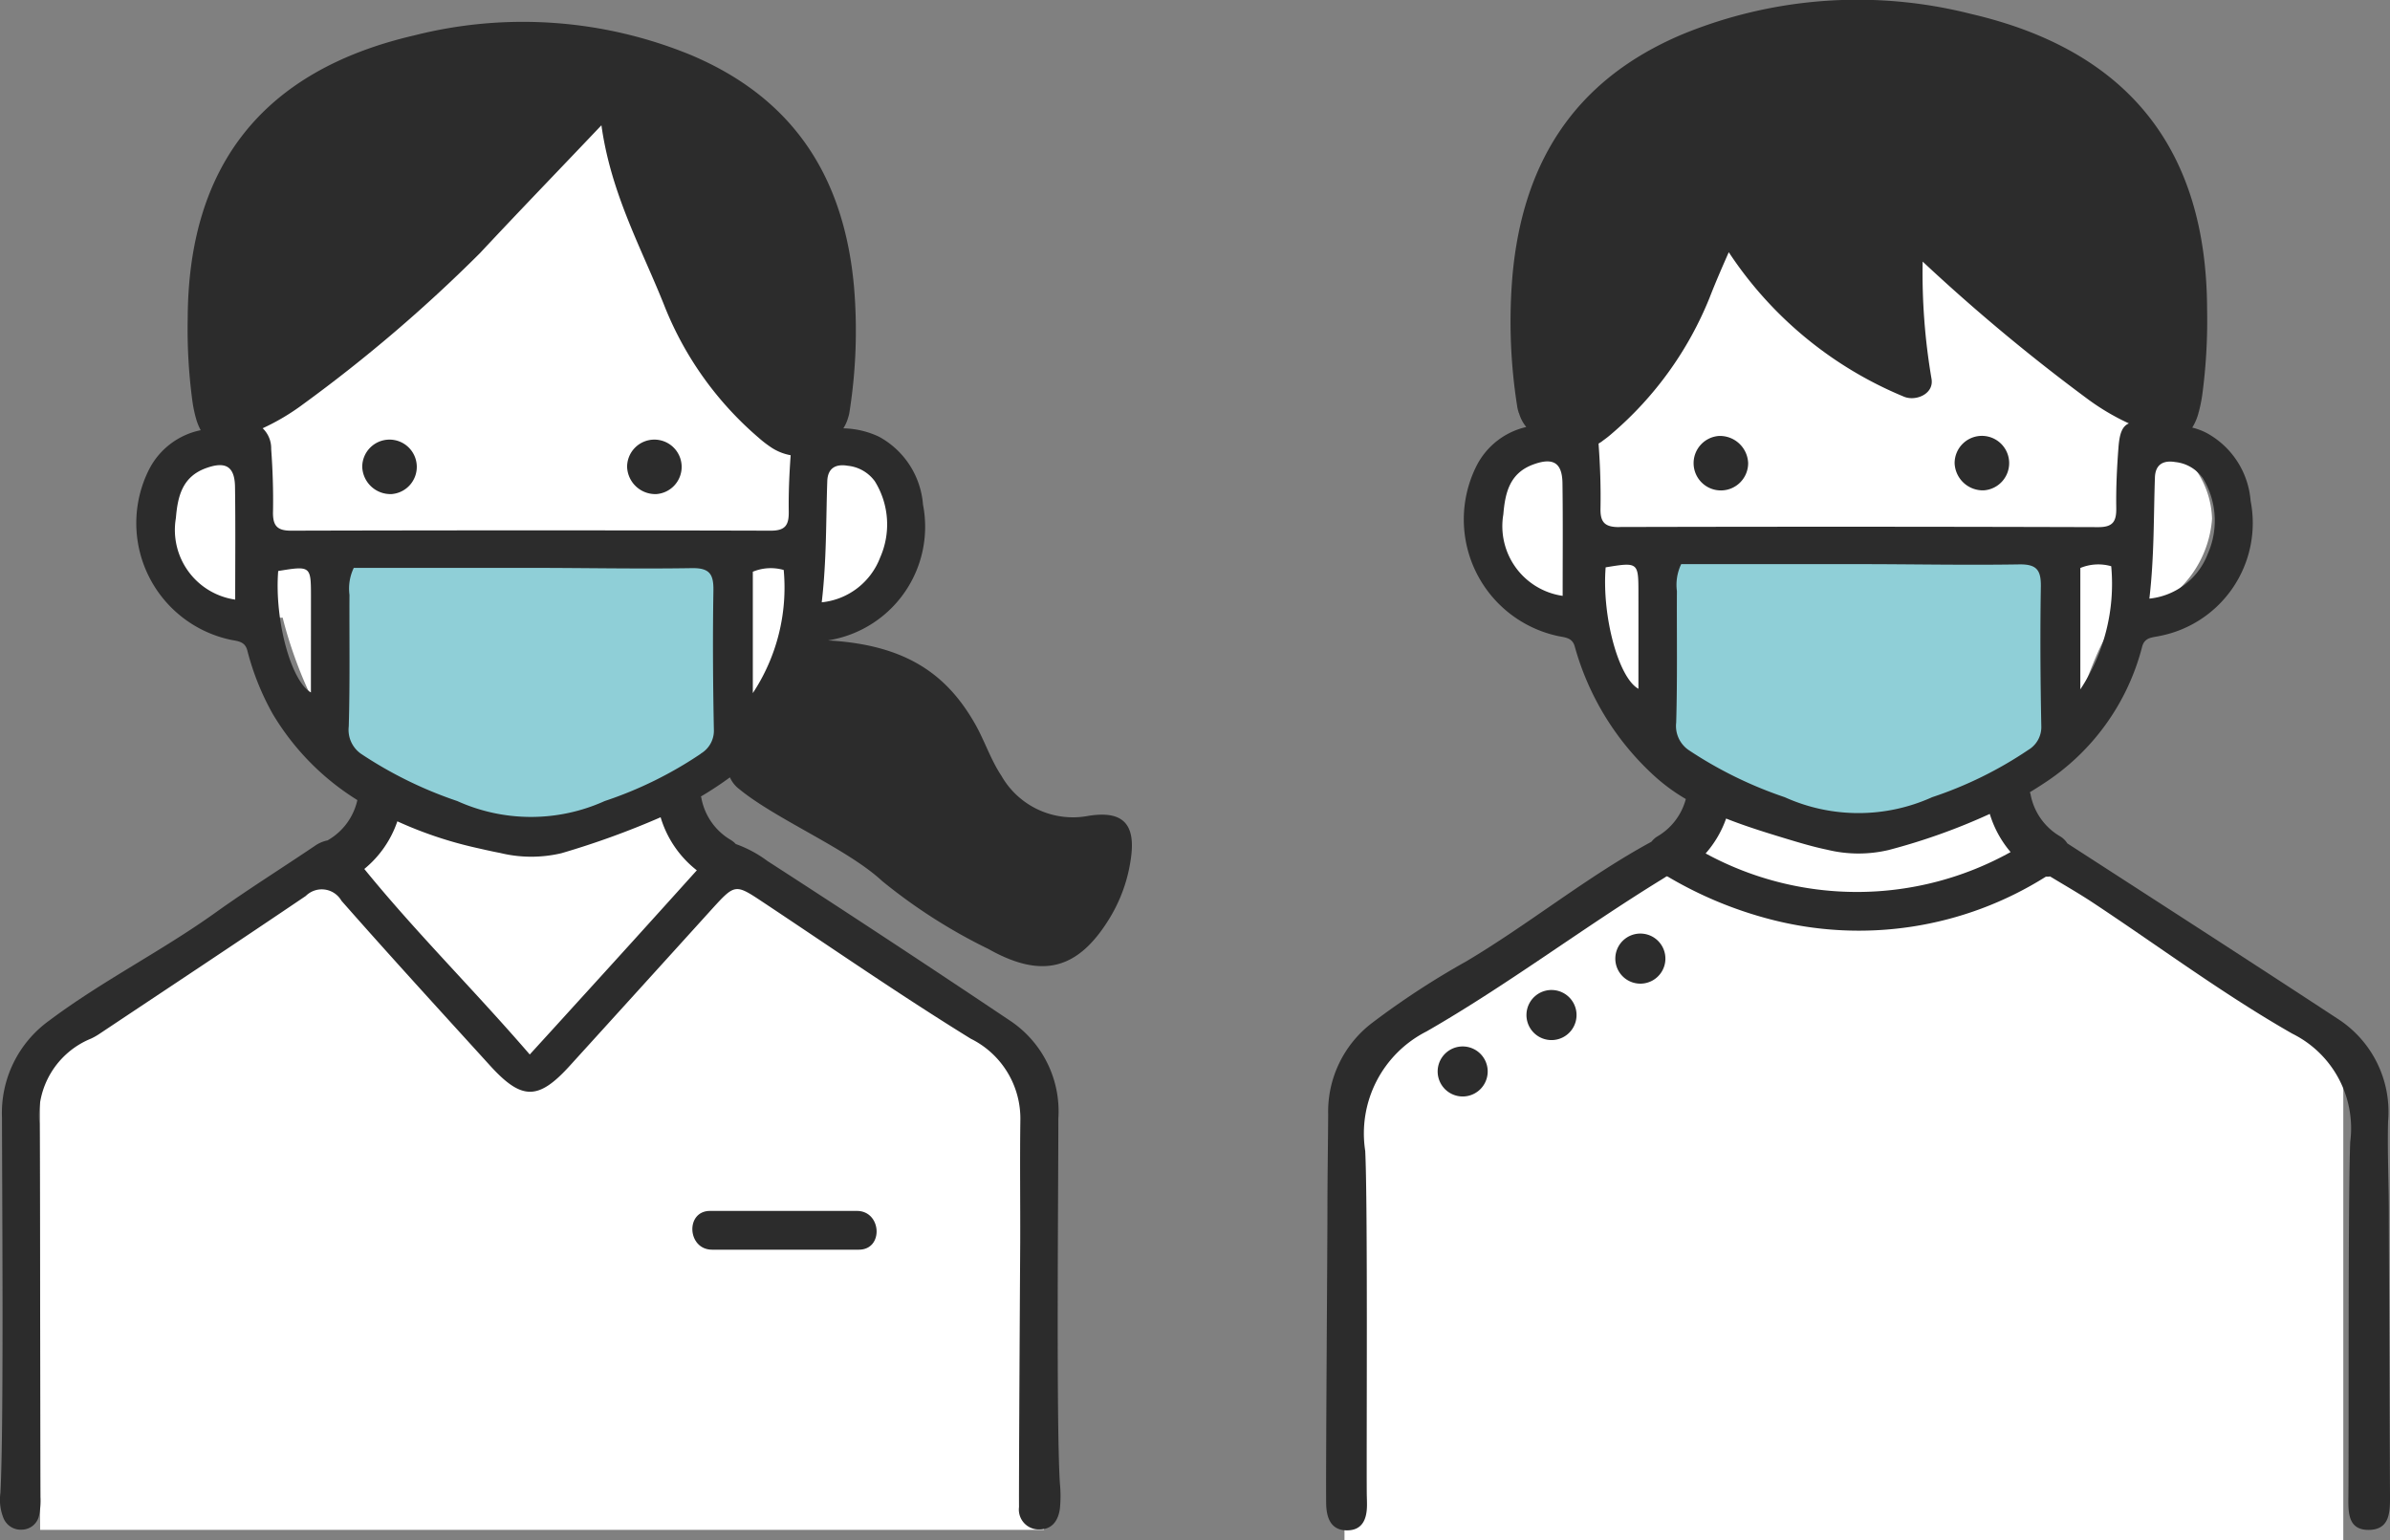 <svg xmlns="http://www.w3.org/2000/svg" width="90" height="58" viewBox="0 0 90 58">
  <rect x="0" y="0" width="90" height="58" fill="#808080" stroke="none"/>
  <g id="icon_list02" transform="translate(-9.843 -34.969)">
    <path id="路径_713" data-name="路径 713" d="M32.661,39.3,19.586,50.386l-.311,1.42a2.861,2.861,0,0,0-2.906,2.633,3.411,3.411,0,0,0,3.217,3.782c1.072.029.9,0,.9,0s1.141,4.947,3.839,6.16l.035,1.223L12.08,74.425l-.726,1.559v16.6H49.16l-.336-18.016L36.558,66.34l-1.269-1.683s4.639-1.823,5.292-5.813c0,0,3.839-.667,3.8-4.008,0,0,.242-2.718-2.283-3.03a6.678,6.678,0,0,1-4-2.078L33.352,39.3Z" fill="#fff"/>
    <path id="路径_714" data-name="路径 714" d="M22.5,55.769H37.423V62.51s-2.78,3.224-5.853,3.664A11.772,11.772,0,0,1,24.692,65a8.307,8.307,0,0,1-2.049-2.052Z" fill="#8fcfd7"/>
    <path id="路径_715" data-name="路径 715" d="M74.219,43.421l-6.184,7.991s-2.053.2-2.359,3.094,2.064,3.069,3.282,3.506c0,0,.871,4.874,4.684,6.541l-1,2.175-11.67,7.723-.5,1.362V92.969H98.084v-18.3L85.7,66.325l-.991-1.879a5.25,5.25,0,0,0,3.444-3.181c1.015-2.629,1.068-2.855,2.411-3.253a4.092,4.092,0,0,0,2.578-3.506,3.386,3.386,0,0,0-2.256-3.094c-.983-.215-9.131-8.375-9.131-8.375Z" fill="#fff"/>
    <path id="路径_716" data-name="路径 716" d="M72.45,55.769H87.376V62.51s-2.78,3.224-5.853,3.664A11.772,11.772,0,0,1,74.645,65,8.308,8.308,0,0,1,72.6,62.949Z" fill="#8fcfd7"/>
    <g id="歯科医アイコン">
      <g id="组_30" data-name="组 30">
        <g id="组_29" data-name="组 29">
          <path id="路径_717" data-name="路径 717" d="M42.11,80.571H36.583c-.942,0-.862,1.461.075,1.461h5.527C43.128,82.032,43.047,80.571,42.11,80.571Z" fill="#2c2c2c"/>
          <path id="路径_718" data-name="路径 718" d="M50.833,65.693a3.1,3.1,0,0,1-3.282-1.512c-.4-.6-.624-1.3-.98-1.932-1.036-1.828-2.535-2.972-5.452-3.156-.031,0-.06,0-.09-.006l.127-.024A4.332,4.332,0,0,0,44.6,53.972a3.19,3.19,0,0,0-1.648-2.552A3.275,3.275,0,0,0,41.6,51.1a1.457,1.457,0,0,0,.18-.4,1.243,1.243,0,0,0,.055-.234A19.64,19.64,0,0,0,42,45.74c-.366-3.974-2.16-7.021-6.142-8.7A16.646,16.646,0,0,0,25.452,36.3c-5.767,1.334-8.517,4.968-8.54,10.647a20.252,20.252,0,0,0,.174,3.112,4.938,4.938,0,0,0,.137.665,2.109,2.109,0,0,0,.178.446,2.816,2.816,0,0,0-1.945,1.479,4.491,4.491,0,0,0,3.065,6.412c.265.056.542.054.634.4a9.9,9.9,0,0,0,.951,2.382A9.616,9.616,0,0,0,23.3,65.1a2.315,2.315,0,0,1-1.093,1.5l-.02.016a1.27,1.27,0,0,0-.5.217c-1.241.838-2.513,1.634-3.73,2.505-2.025,1.451-4.264,2.568-6.258,4.064a4.286,4.286,0,0,0-1.781,3.659c0,2.377.075,11.761-.06,14.137a1.843,1.843,0,0,0,.116.942.7.7,0,0,0,.7.435.669.669,0,0,0,.638-.523,2.793,2.793,0,0,0,.055-.713c-.009-2.351-.009-11.708-.042-14.058a3.141,3.141,0,0,1,1.95-3.2,2.43,2.43,0,0,0,.346-.2c2.581-1.72,5.169-3.432,7.737-5.171a.854.854,0,0,1,1.342.18c1.837,2.088,3.716,4.14,5.589,6.2,1.2,1.323,1.824,1.322,3.009.017q2.671-2.94,5.337-5.884c.9-.987.889-.978,1.988-.247,2.583,1.717,5.137,3.481,7.775,5.11a3.355,3.355,0,0,1,1.868,3.1c-.02,1.522,0,3.045-.005,4.568-.006.988-.053,8.982-.045,9.97a.748.748,0,0,0,.773.843c.487,0,.707-.351.766-.78a4.823,4.823,0,0,0,0-.959c-.143-2.242-.055-11.493-.058-13.736a4.1,4.1,0,0,0-1.776-3.656q-4.565-3.061-9.182-6.044a4.533,4.533,0,0,0-1.189-.637.865.865,0,0,0-.183-.151,2.319,2.319,0,0,1-1.11-1.57c0-.025-.014-.045-.021-.069q.56-.33,1.094-.721a1.115,1.115,0,0,0,.349.441c1.4,1.149,4.056,2.235,5.384,3.464a20.541,20.541,0,0,0,4,2.558c1.99,1.12,3.351.813,4.55-1.135a5.844,5.844,0,0,0,.813-2.255C52.621,66,52.13,65.486,50.833,65.693ZM38.192,61.071V56.5a1.769,1.769,0,0,1,1.163-.066A7.208,7.208,0,0,1,38.192,61.071Zm4.595-7.977a3.08,3.08,0,0,1,.2,2.87,2.64,2.64,0,0,1-2.2,1.688c.187-1.608.157-3.086.209-4.563.017-.5.326-.655.768-.58A1.442,1.442,0,0,1,42.787,53.094ZM18.7,57.55a2.65,2.65,0,0,1-2.234-3.068c.068-.811.235-1.553,1.127-1.88.739-.271,1.089-.077,1.1.705C18.713,54.705,18.7,56.1,18.7,57.55Zm1.424-3.313c.014-.786-.012-1.575-.069-2.359a1.044,1.044,0,0,0-.321-.781,8.463,8.463,0,0,0,1.531-.911A56.448,56.448,0,0,0,27.919,44.5c1.437-1.54,2.9-3.052,4.572-4.813.366,2.622,1.542,4.689,2.4,6.87a12.7,12.7,0,0,0,3.524,4.9,4.112,4.112,0,0,0,.416.325,1.954,1.954,0,0,0,.786.331c-.051.705-.083,1.414-.072,2.12.008.509-.126.723-.681.721q-9.026-.024-18.053,0C20.259,54.958,20.114,54.748,20.123,54.237Zm1.429,6.81c-.757-.42-1.379-2.752-1.234-4.574,1.208-.2,1.232-.185,1.234.9C21.553,58.59,21.551,59.808,21.551,61.047Zm14.529,6.7-.072.079q-2.282,2.535-4.579,5.055c-.517.571-1.037,1.139-1.639,1.8-2.095-2.43-4.29-4.6-6.23-6.987A3.969,3.969,0,0,0,24.806,65.9a15.109,15.109,0,0,0,2.873.975c.313.071.648.15.992.215a4.945,4.945,0,0,0,2.313.011,31.43,31.43,0,0,0,3.736-1.354A3.976,3.976,0,0,0,36.08,67.743Zm.154-4.394a14.827,14.827,0,0,1-3.624,1.784,6.74,6.74,0,0,1-5.548,0,15.458,15.458,0,0,1-3.627-1.781,1.1,1.1,0,0,1-.461-1.029c.048-1.652.019-3.305.027-4.958a1.8,1.8,0,0,1,.162-1.014c2.209,0,4.425,0,6.641,0,2.03,0,4.06.043,6.089.01.663-.011.823.22.813.841-.029,1.761-.017,3.523.018,5.283A1,1,0,0,1,36.234,63.349Z" fill="#2c2c2c"/>
          <path id="路径_719" data-name="路径 719" d="M24.584,53.576a1.027,1.027,0,1,0-1.1-1.024A1.064,1.064,0,0,0,24.584,53.576Z" fill="#2c2c2c"/>
          <path id="路径_720" data-name="路径 720" d="M34.558,53.576a1.027,1.027,0,1,0-1.1-1.024A1.064,1.064,0,0,0,34.558,53.576Z" fill="#2c2c2c"/>
        </g>
      </g>
      <g id="组_32" data-name="组 32">
        <g id="组_31" data-name="组 31">
          <path id="路径_721" data-name="路径 721" d="M99.8,80.658h0C99.811,80.659,99.805,80.658,99.8,80.658Z" fill="#5a3f35"/>
          <path id="路径_722" data-name="路径 722" d="M99.843,91.281c-.007-1.205-.044-9.417-.044-10.622h0c0-1.152-.058-2.306-.028-3.457a4.168,4.168,0,0,0-1.885-3.858c-3.387-2.222-6.792-4.414-10.193-6.613a.806.806,0,0,0-.273-.266,2.319,2.319,0,0,1-1.11-1.57.845.845,0,0,0-.028-.091c.162-.1.325-.2.484-.306a8.719,8.719,0,0,0,3.745-5.18c.094-.346.373-.338.635-.394a4.332,4.332,0,0,0,3.448-5.092,3.19,3.19,0,0,0-1.647-2.552,2.4,2.4,0,0,0-.551-.208,1.984,1.984,0,0,0,.234-.545c0-.01,0-.024.01-.033a5.718,5.718,0,0,0,.134-.659,21.083,21.083,0,0,0,.181-3.244c-.024-5.92-2.891-9.708-8.9-11.1A17.356,17.356,0,0,0,73.2,36.26c-4.151,1.749-6.021,4.926-6.4,9.068a20.478,20.478,0,0,0,.172,4.921,1.287,1.287,0,0,0,.057.244c0,.01,0,.024.014.033a1.485,1.485,0,0,0,.274.524,2.8,2.8,0,0,0-1.871,1.46,4.491,4.491,0,0,0,3.065,6.412c.265.056.542.054.634.4a10.334,10.334,0,0,0,2.908,4.788,7.041,7.041,0,0,0,1.273.95,2.314,2.314,0,0,1-1.068,1.406.83.83,0,0,0-.224.2l-.013.008c-2.436,1.324-4.585,3.086-6.964,4.5a30.433,30.433,0,0,0-3.569,2.336,4.2,4.2,0,0,0-1.63,3.425c-.007,1.206-.028,2.412-.028,3.618h0c0,1.34-.063,9.685-.048,11.025.006.514.153,1.021.778,1.024s.768-.479.759-1.014c0-.134-.007-.268-.008-.4-.013-1.957.04-10.923-.058-12.875a4.307,4.307,0,0,1,2.308-4.5c3.042-1.746,5.855-3.88,8.851-5.721.064-.039.127-.08.19-.121l.037.007a14.936,14.936,0,0,0,3.841,1.605,13.21,13.21,0,0,0,10.406-1.6.762.762,0,0,0,.158-.007c.531.323,1.072.631,1.59.973,2.507,1.657,4.927,3.462,7.531,4.948a3.973,3.973,0,0,1,2.18,4.076c-.086,2.114-.047,11.24-.069,13.357-.006.585-.023,1.253.755,1.255C99.85,92.584,99.846,91.9,99.843,91.281ZM88.182,60.931V56.359a1.767,1.767,0,0,1,1.163-.066A7.207,7.207,0,0,1,88.182,60.931Zm4.6-7.977a3.08,3.08,0,0,1,.2,2.87,2.641,2.641,0,0,1-2.2,1.689c.187-1.608.157-3.086.209-4.563.017-.5.326-.655.768-.58A1.444,1.444,0,0,1,92.777,52.953ZM68.688,57.409a2.651,2.651,0,0,1-2.234-3.068c.068-.811.235-1.553,1.127-1.88.739-.271,1.089-.077,1.1.705C68.7,54.564,68.688,55.963,68.688,57.409Zm2.853,3.5c-.757-.42-1.38-2.752-1.234-4.574,1.208-.2,1.232-.185,1.234.9C71.543,58.449,71.541,59.668,71.541,60.906Zm-.742-6.09c-.55,0-.7-.209-.686-.72.014-.786-.012-1.575-.069-2.359,0-.022,0-.043-.006-.064l.068-.043a.609.609,0,0,0,.1-.072,3.916,3.916,0,0,0,.339-.267,13.235,13.235,0,0,0,3.673-5.107c.224-.578.472-1.147.725-1.72a14.548,14.548,0,0,0,6.6,5.442c.439.182,1.135-.1,1.035-.674a23.673,23.673,0,0,1-.334-4.415,70.328,70.328,0,0,0,6.173,5.146,8.793,8.793,0,0,0,1.593.948c-.252.11-.352.381-.392.909-.058.757-.095,1.518-.083,2.277.008.509-.126.723-.681.721Q79.826,54.793,70.8,54.816Zm2.164,7.367c.048-1.652.019-3.305.027-4.958a1.8,1.8,0,0,1,.162-1.014c2.209,0,4.425,0,6.641,0,2.03,0,4.06.043,6.089.01.663-.011.823.22.813.841-.029,1.761-.017,3.523.018,5.283a1,1,0,0,1-.49.862A14.82,14.82,0,0,1,82.6,64.992a6.739,6.739,0,0,1-5.548,0,15.437,15.437,0,0,1-3.627-1.781A1.1,1.1,0,0,1,72.963,62.183Zm1.108,4.925a3.993,3.993,0,0,0,.772-1.316c.735.292,1.5.527,2.239.752.506.153,1.036.313,1.574.424a4.94,4.94,0,0,0,2.3.011,23.251,23.251,0,0,0,3.816-1.361,4.007,4.007,0,0,0,.784,1.437A11.908,11.908,0,0,1,74.071,67.109Z" fill="#2c2c2c"/>
          <path id="路径_723" data-name="路径 723" d="M59.83,80.552Z" fill="#5a3f35"/>
          <path id="路径_724" data-name="路径 724" d="M64.924,74.378a.942.942,0,1,0,.941.942A.942.942,0,0,0,64.924,74.378Z" fill="#2c2c2c"/>
          <path id="路径_725" data-name="路径 725" d="M68.418,72.264a.943.943,0,1,0,.781.782A.943.943,0,0,0,68.418,72.264Z" fill="#2c2c2c"/>
          <path id="路径_726" data-name="路径 726" d="M71.764,70.139a.943.943,0,1,0,.781.782A.943.943,0,0,0,71.764,70.139Z" fill="#2c2c2c"/>
          <path id="路径_727" data-name="路径 727" d="M74.573,51.387a1.027,1.027,0,1,0,1.1,1.024A1.064,1.064,0,0,0,74.573,51.387Z" fill="#2c2c2c"/>
          <path id="路径_728" data-name="路径 728" d="M84.548,53.435a1.027,1.027,0,1,0-1.1-1.024A1.064,1.064,0,0,0,84.548,53.435Z" fill="#2c2c2c"/>
        </g>
      </g>
    </g>
  </g>
</svg>
